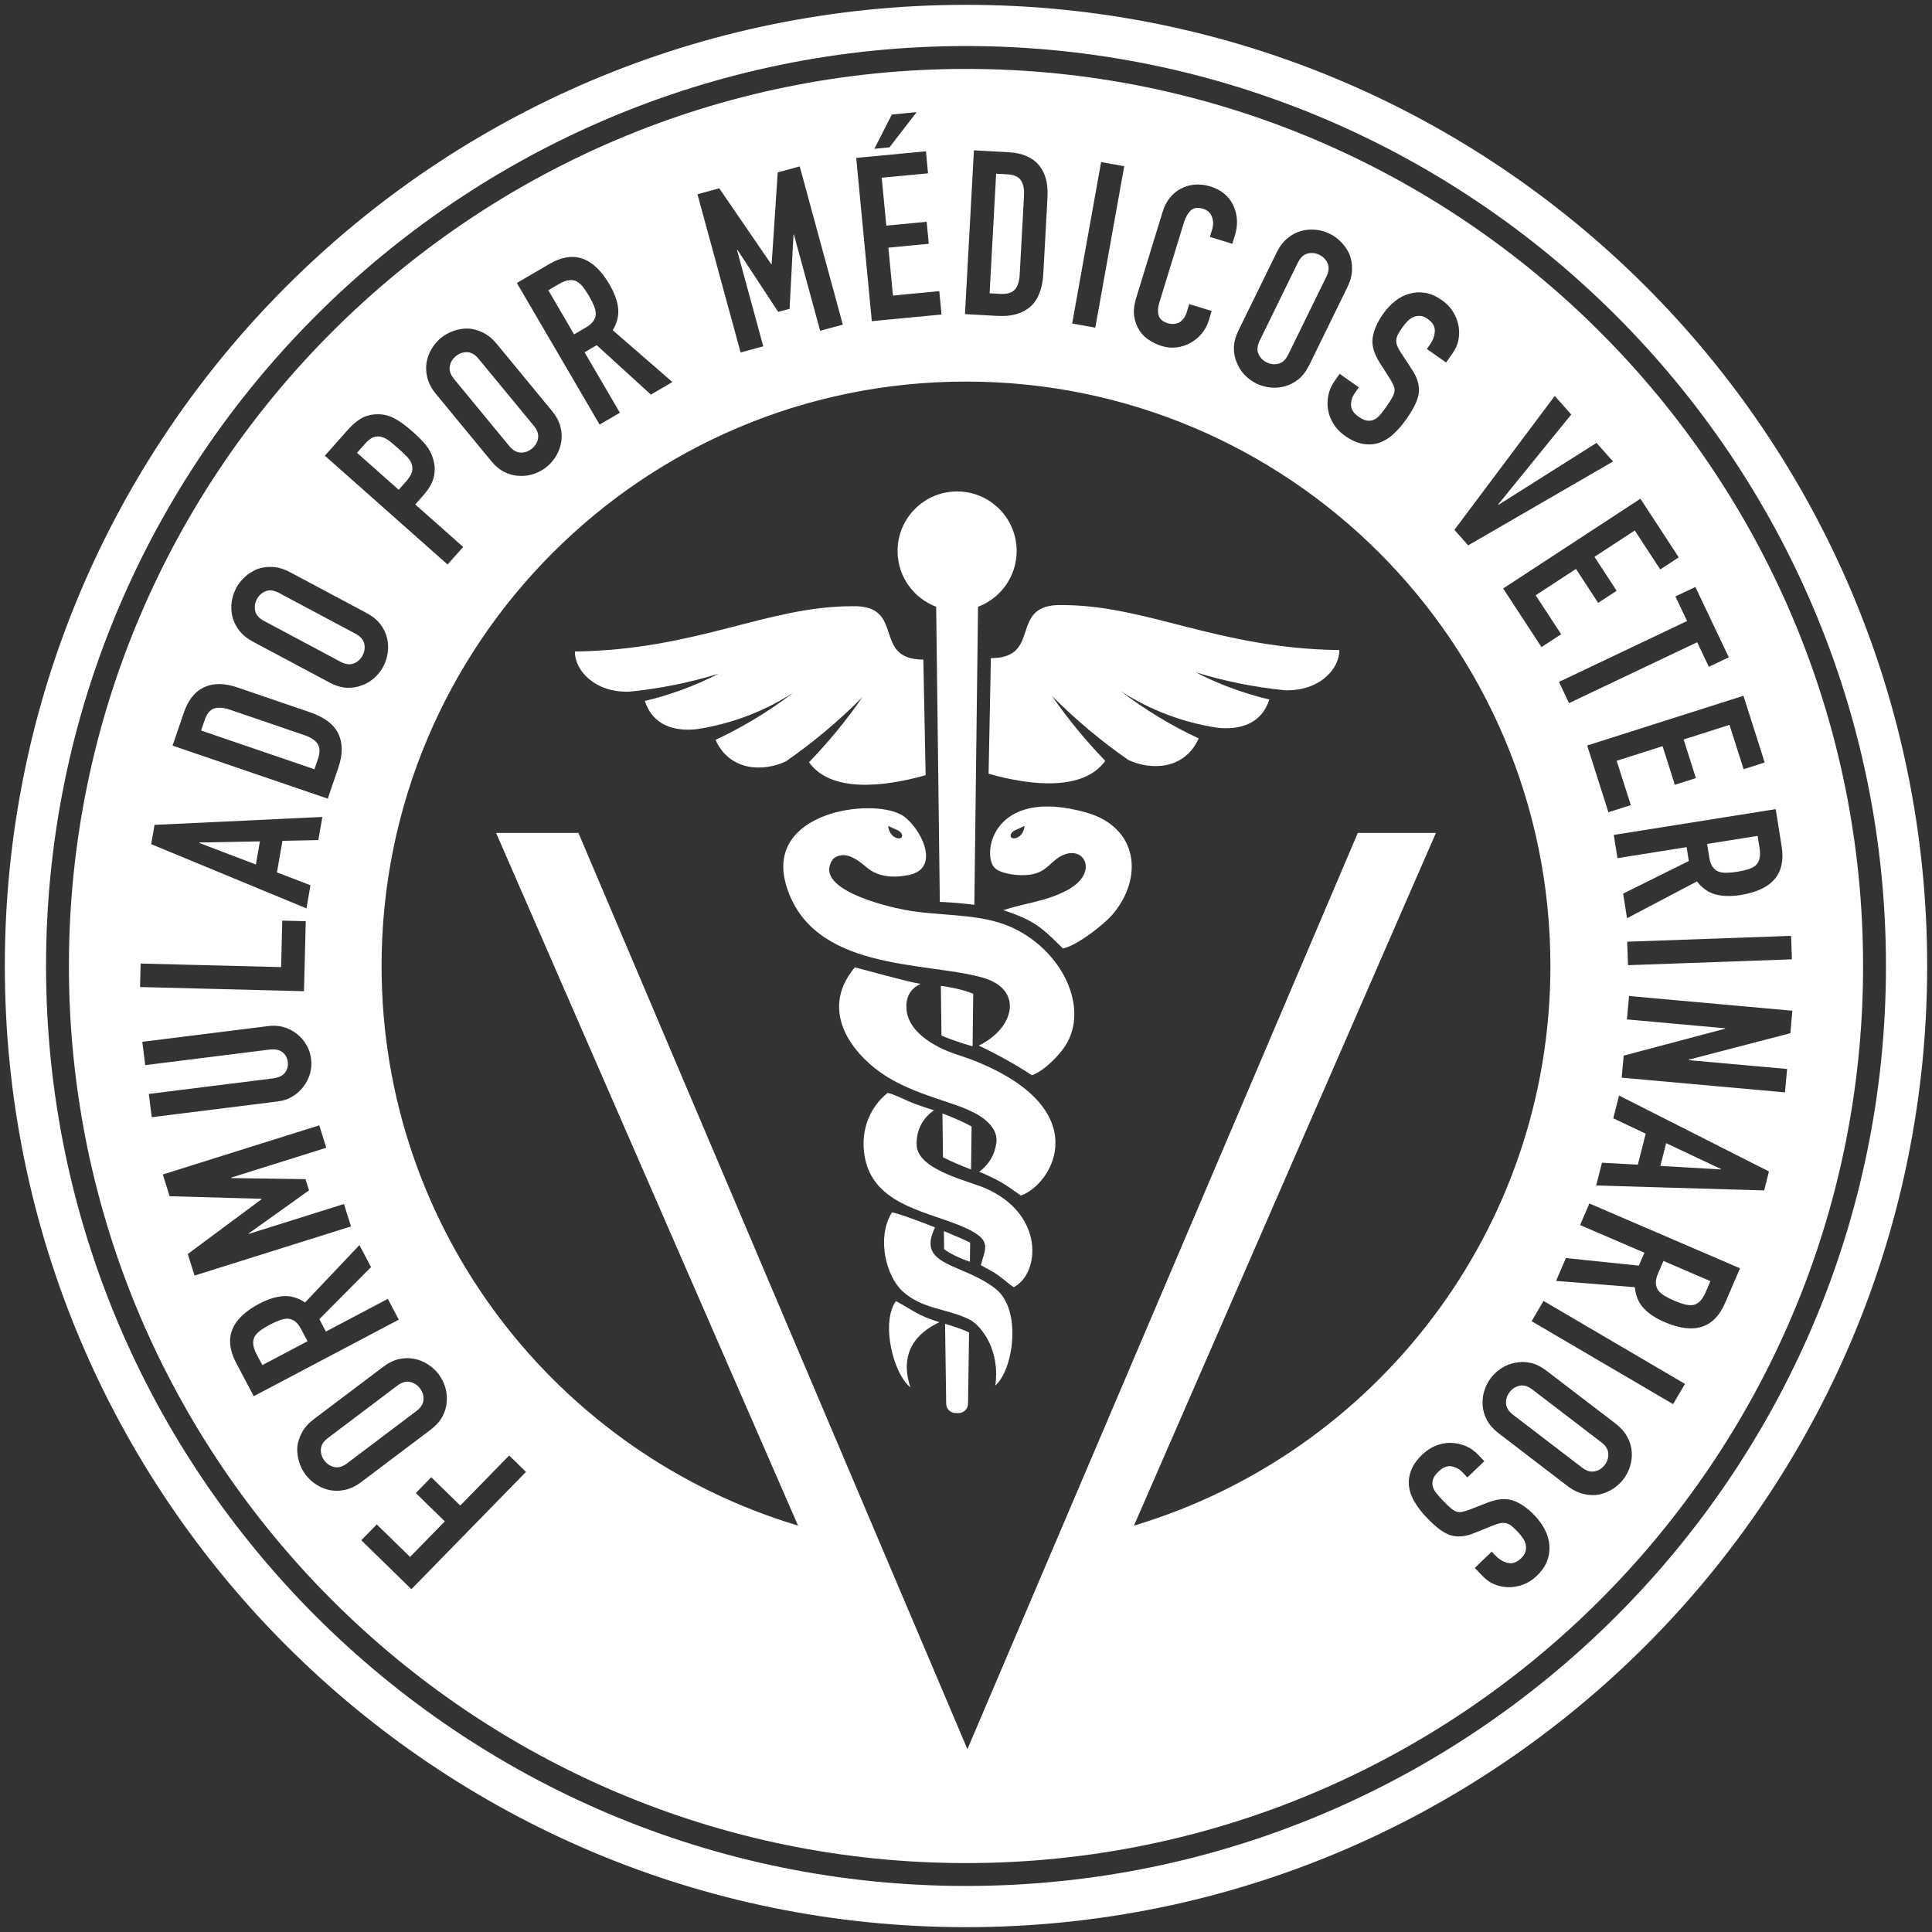 <svg xmlns="http://www.w3.org/2000/svg" xmlns:xlink="http://www.w3.org/1999/xlink" id="Capa_1" x="0px" y="0px" viewBox="0 0 1000 1000" style="enable-background:new 0 0 1000 1000;" xml:space="preserve"><rect x="0" y="0" width="1000" height="1000" fill="#333333" stroke="none"/><style type="text/css">	.st0{fill:#FFFFFF;}	.st1{fill-rule:evenodd;clip-rule:evenodd;fill:#FFFFFF;}</style><g>	<path class="st0" d="M500,2.5C225.24,2.5,2.5,225.24,2.5,500S225.24,997.5,500,997.5c274.76,0,497.5-222.74,497.5-497.5  S774.76,2.5,500,2.5z M500,976.17C237.44,976.17,23.83,762.56,23.83,500C23.83,237.44,237.44,23.83,500,23.83  c262.56,0,476.17,213.61,476.17,476.17C976.17,762.56,762.56,976.17,500,976.17z"></path>	<g>		<path class="st1" d="M501.58,689.66l-0.52,36.89c-0.04,2.68-2.23,4.85-4.91,4.85h-1.5c-2.68,0-4.87-2.17-4.91-4.85l-0.58-41.34   C494.75,686.87,498.89,688.36,501.58,689.66 M502.15,643.19l-0.12,9.9c-5.78-1.98-10.13-4.18-13.35-6.47l-0.12-9.4   C494.65,639.72,499.18,641.71,502.15,643.19z M502.89,583.05l-0.27,22.28c-5.48-2.1-10.32-4.19-14.53-6.29l-0.28-22.7   C493.84,578.6,498.86,580.83,502.89,583.05z M503.74,514.39l-0.33,27.19c-5.83-1.65-11.2-3.5-16.1-5.56l-0.32-25.76   C492.03,510.99,498.33,512.14,503.74,514.39z M506.23,314.05l-1.91,154.29c-5.84-0.78-11.95-1.27-17.87-1.53l-1.89-152.76   c-11.68-4.39-19.98-15.65-19.98-28.86c0-17.02,13.8-30.82,30.82-30.82c17.02,0,30.82,13.8,30.82,30.82   C526.22,298.4,517.91,309.67,506.23,314.05z"></path>		<path class="st1" d="M464.25,429.56c-1.52-0.64-3.01-1.34-4.48-2.08c0.07,1.95,0.91,3.79,2.32,5.11c1.13,1.11,3.8,2.1,4.67,0.6   C467.58,431.77,465.61,430.05,464.25,429.56 M508.4,505.95c-29.87-8.35-88.25-3.08-101.48-47.76   c-11.2-37.82,43.68-45.41,59.61-36.45c9.1,5.12,21.53,27.61,3.82,31.18c-8.22,1.66-15.78,0.84-21.19-3.49   c-3.61-2.89-11.31-10.32-17.91-4.89c-11.23,15.24,26.39,24.36,36.75,26.35c18.05,3.46,38.58,1.62,54.94,8.8   c26.8,11.76,41.34,42.09,28.25,61.94c-3.09,4.69-10.86,12.8-17.08,14.91c-9-6.01-20.11-11.87-27.51-15.34   C525.09,532.22,530.18,512.03,508.4,505.95z"></path>		<path class="st1" d="M469.14,520.42c-0.36,10.33,8.59,17.27,16.53,21.44c6.09,3.2,12.47,4.69,18.72,7.19   c62.98,25.09,40.77,63.75,24.04,69.78c-9.16-6.57-11.78-8.13-21.58-12.35c4.89-3.5,8.08-8.87,8.83-14.8   c0.07-0.43,0.11-0.86,0.12-1.3l0-0.08l0,0c0.07-2.76-0.98-5.74-3.88-8.82c-5.57-5.9-15.48-8.98-24.65-12.04   c-9.47-3.16-17.88-6.21-25.88-10.75c-18.61-10.58-38.69-34.52-18.94-57.97c7.18,1.73,24.1,6.71,33.98,8.56   C472,511.38,469.33,514.84,469.14,520.42"></path>		<path class="st1" d="M525.79,429.56c1.52-0.64,3.01-1.34,4.48-2.08c-0.07,1.95-0.91,3.79-2.32,5.11c-1.13,1.11-3.8,2.1-4.67,0.6   C522.45,431.77,524.42,430.05,525.79,429.56 M519.29,471.09c11.7-3.81,22.01-4.47,32.94-10.25c18.05-9.54,7.93-25.83-5.03-16.51   c-4.44,3.19-6.43,7.26-14.04,8.4c-5.7,0.85-14.48-0.32-17.98-3.19c-7.32-6-2.46-42.9,46.96-29.01   c27.32,7.68,29.82,34.23,13.41,53.14c-3.86,4.44-17.66,15.63-25.38,17.26C539.15,480.02,535.51,476.46,519.29,471.09z"></path>		<path class="st1" d="M509.92,614.99c30.97,13.39,28.4,44.34,14.74,51.28c-3.22-2.24-4.97-4.09-8.44-6.5   c-3.1-2.15-5.17-2.88-8.51-4.95c2.39-9.75,7.67-13.96-15.91-22.43c-19.1-6.86-43.44-12.17-44.78-38.62   c-0.53-10.35,3.52-21,12.45-28.11c4.34,1.09,9.19,3.84,13.87,5.61c3.36,1.27,6.66,2.34,10.12,3.43c-5.8,3.83-9.14,10.34-9,17.15v0   c-0.05,0.94,0.04,1.86,0.25,2.73l0.01,0.05h0C477.53,606.07,501.55,611.37,509.92,614.99"></path>		<path class="st1" d="M515.38,667.13c13.79,10.93,9.03,42.21-0.21,49.99c2.64-18.44-7.38-31.21-13.55-34.24   c-11.49-5.65-24.37-5.19-34.56-14.62c-8.16-7.55-13.64-27.22-5.42-40.72c2.45,0.25,12.93,4,22.36,7.78   C473.94,655.61,498.3,653.58,515.38,667.13"></path>		<path class="st1" d="M471.21,718.1c-8.8-6.97-15.42-33.26-7.52-44.66c9.14,4.83,11.15,7.45,22.57,10.93   C478.93,687.86,464.16,696.69,471.21,718.1"></path>		<path class="st1" d="M693.22,336.48c0.16,9.6-10.18,21.42-28.28,20.78c-15.64-1.55-31.09-4.67-46.11-9.29   c12.12,6.24,24.95,10.97,38.18,14.1c-4.1,12.67-15.22,15.89-26.97,14.6c-17.78-2.71-34.8-9.16-49.91-18.91   c12.52,9.59,26.04,17.79,40.32,24.46c-7.4,16.3-24.75,16.64-36.5,11.09c-14.16-9.85-27.4-20.96-39.54-33.2   c8.3,11.96,17.55,23.23,27.66,33.7c-11.15,15.6-38.05,13.03-60.38,6.67l1.19-59.83c27.01,0.02,8.68-28.19,36.79-27.47   C593.86,313.18,629.98,335.62,693.22,336.48"></path>		<path class="st1" d="M297.57,337.22c-0.17,9.6,10.18,21.42,28.27,20.78c15.64-1.55,31.09-4.66,46.11-9.29   c-12.12,6.24-24.95,10.97-38.18,14.1c4.1,12.67,15.22,15.89,26.97,14.6c17.79-2.72,34.8-9.16,49.92-18.91   c-12.52,9.59-26.04,17.79-40.32,24.46c7.4,16.3,24.76,16.64,36.5,11.09c14.16-9.85,27.4-20.96,39.55-33.2   c-8.3,11.96-17.55,23.23-27.66,33.7c11.15,15.6,38.05,13.03,60.38,6.68l-1.19-59.83c-27.01,0.02-8.69-28.34-36.79-27.62   C396.93,313.77,360.81,336.35,297.57,337.22"></path>	</g>	<g>		<path class="st0" d="M152.78,683.99c-1.12-0.84-2.34-1.32-3.66-1.44c-1.28-0.04-2.7,0.21-4.25,0.76   c-1.55,0.55-3.28,1.32-5.18,2.33c-1.89,1.01-3.51,1.98-4.84,2.96c-1.33,0.97-2.35,2.04-3.07,3.24c-1.26,2.38-0.91,5.43,1.05,9.14   l2.95,5.6l23.4-12.36l-3.23-6.11C154.96,686.21,153.9,684.85,152.78,683.99z"></path>		<polygon class="st0" points="103.17,436.32 132.45,447.47 134.53,435.49 103.21,436.08   "></polygon>		<path class="st0" d="M219.2,724.51c0.13-2.13-0.47-4.09-1.82-5.87c-1.34-1.77-3.06-2.89-5.15-3.36c-2.09-0.46-4.31,0.2-6.65,1.97   l-35.78,27c-2.34,1.77-3.58,3.72-3.72,5.86c-0.12,2.14,0.48,4.1,1.83,5.88c1.34,1.77,3.05,2.9,5.14,3.36   c2.09,0.47,4.32-0.19,6.66-1.97l35.78-27C217.83,728.61,219.07,726.66,219.2,724.51z"></path>		<path class="st0" d="M136.67,321.41l39.55,21.1c2.59,1.39,4.89,1.69,6.88,0.9c1.99-0.78,3.51-2.15,4.56-4.11   c1.05-1.97,1.34-3.99,0.88-6.09c-0.46-2.09-1.98-3.83-4.58-5.21l-39.55-21.1c-2.59-1.39-4.89-1.68-6.88-0.9   c-1.99,0.79-3.51,2.16-4.56,4.12c-1.05,1.96-1.34,3.99-0.88,6.08C132.55,318.29,134.07,320.03,136.67,321.41z"></path>		<path class="st0" d="M263.54,230.8c1.87,2.26,3.88,3.42,6.02,3.46c2.14,0.04,4.08-0.65,5.79-2.07c1.72-1.42,2.77-3.17,3.14-5.28   c0.37-2.11-0.37-4.31-2.24-6.57l-28.51-34.59c-1.87-2.27-3.87-3.42-6.01-3.46c-2.14-0.04-4.08,0.65-5.79,2.07   c-1.72,1.41-2.77,3.17-3.14,5.28c-0.37,2.11,0.37,4.31,2.24,6.57L263.54,230.8z"></path>		<path class="st0" d="M157.56,380.52l-38.69-13.22c-3.16-1.08-5.82-1.28-7.99-0.59c-2.17,0.69-3.83,2.73-4.98,6.12l-1.81,5.29   l58.66,20.05l1.81-5.3c1.11-3.23,1.09-5.8-0.07-7.71C163.33,383.25,161.02,381.7,157.56,380.52z"></path>		<path class="st0" d="M210.44,236.18c-1.23-1.26-2.65-2.59-4.25-4.01c-1.49-1.32-2.93-2.55-4.32-3.67c-1.39-1.13-2.8-1.9-4.23-2.32   c-1.43-0.42-2.84-0.39-4.22,0.08c-1.38,0.47-2.86,1.61-4.44,3.39l-4.2,4.72l21.59,19.14l3.87-4.37c1.63-1.85,2.63-3.5,3-4.99   c0.36-1.49,0.27-2.89-0.25-4.21C212.51,238.69,211.66,237.43,210.44,236.18z"></path>		<path class="st0" d="M307.1,166.23c0.8-1.16,1.22-2.4,1.28-3.73c-0.01-1.28-0.32-2.68-0.94-4.21c-0.62-1.52-1.47-3.22-2.56-5.07   c-1.07-1.85-2.13-3.42-3.16-4.71c-1.03-1.29-2.15-2.27-3.37-2.93c-2.43-1.16-5.46-0.68-9.09,1.45l-5.46,3.19l13.35,22.85   l5.96-3.49C304.97,168.5,306.3,167.38,307.1,166.23z"></path>		<path class="st0" d="M655.64,187.58c2,0.99,4.04,1.21,6.11,0.67c2.08-0.53,3.76-2.11,5.05-4.76l19.72-40.26   c1.29-2.65,1.52-4.95,0.66-6.91c-0.84-1.97-2.27-3.44-4.27-4.42c-2-0.98-4.04-1.2-6.11-0.67c-2.08,0.53-3.76,2.12-5.05,4.76   l-19.71,40.26c-1.3,2.65-1.52,4.95-0.67,6.91S653.64,186.6,655.64,187.58z"></path>		<path class="st0" d="M886.36,448.56c0.79,1.16,1.78,2,3,2.54c1.2,0.45,2.62,0.67,4.27,0.65c1.64-0.02,3.53-0.2,5.65-0.54   c2.12-0.34,3.97-0.76,5.54-1.25c1.57-0.49,2.89-1.18,3.96-2.07c1.96-1.84,2.61-4.84,1.95-9l-1-6.24l-26.13,4.17l1.08,6.83   C885.01,445.76,885.57,447.39,886.36,448.56z"></path>		<path class="st0" d="M861.5,670.65c1.4,0.87,3.08,1.73,5.05,2.57c1.98,0.85,3.75,1.49,5.35,1.91c1.59,0.42,3.07,0.54,4.45,0.35   c2.64-0.5,4.8-2.7,6.46-6.56l2.49-5.8L861,652.66l-2.73,6.35c-0.85,1.96-1.25,3.65-1.21,5.06c0.05,1.4,0.44,2.65,1.17,3.75   C859.01,668.84,860.09,669.78,861.5,670.65z"></path>		<polygon class="st0" points="890.72,605.06 862.39,591.71 859.38,603.48 890.66,605.29   "></polygon>		<path class="st0" d="M828.8,746.5l-35.6-27.25c-2.33-1.78-4.55-2.45-6.65-2c-2.1,0.44-3.82,1.55-5.17,3.32   c-1.35,1.77-1.98,3.72-1.86,5.85c0.12,2.14,1.33,4.1,3.67,5.9l35.59,27.24c2.34,1.79,4.55,2.45,6.65,2.01   c2.1-0.45,3.82-1.56,5.17-3.32c1.36-1.77,1.98-3.73,1.86-5.86C832.36,750.25,831.14,748.28,828.8,746.5z"></path>		<path class="st0" d="M525.22,149.95c1.52-1.63,2.39-4.27,2.58-7.91l2.23-40.83c0.18-3.34-0.35-5.95-1.6-7.85   c-1.25-1.89-3.66-2.95-7.23-3.15l-5.6-0.3l-3.38,61.9l5.6,0.31C521.23,152.3,523.7,151.58,525.22,149.95z"></path>		<path class="st0" d="M500,35.67C243.97,35.67,35.67,243.97,35.67,500c0,256.03,208.3,464.33,464.33,464.33   S964.33,756.03,964.33,500C964.33,243.97,756.03,35.67,500,35.67z M927.49,496.55l-84.83,3.03l-0.43-12.15l84.83-3.03   L927.49,496.55z M922.18,438.14c2.25,14.12-4.83,22.5-21.23,25.11c-4.94,0.79-9.27,0.69-12.96-0.29c-3.7-0.98-6.91-3.22-9.65-6.73   l-36.2,19.04l-2.02-12.72l34.01-16.89l-1.14-7.18l-35.79,5.7l-1.91-12.02l83.82-13.35L922.18,438.14z M913.4,394.67l-10.9,3.47   l-7.31-22.95l-23.75,7.56l6.36,19.99l-10.9,3.47l-6.36-19.99l-23.75,7.56l7.31,22.95l-11.59,3.68l-10.99-34.53l80.89-25.75   L913.4,394.67z M894.83,340.22l-10.34,4.91l-6.03-12.71l-66.34,31.52l-5.21-10.98l66.32-31.52l-6.04-12.72l10.34-4.9   L894.83,340.22z M868.91,288.48l-9.57,6.26l-13.19-20.16l-20.86,13.64l11.49,17.56l-9.58,6.26l-11.48-17.56l-20.86,13.64   l13.19,20.16l-10.18,6.65l-19.84-30.33l71.04-46.46L868.91,288.48z M813.28,214.55l-37.85,46.59l0.16,0.18l50.77-32.07l8.56,9.62   l-74.99,43.41l-7.13-8.02l51.94-69.33L813.28,214.55z M703.17,215.67c1.69,1.18,3.18,1.87,4.46,2.04c1.28,0.17,2.5-0.01,3.67-0.56   c1.16-0.55,2.23-1.42,3.22-2.62s2.03-2.58,3.13-4.14c1.28-1.82,2.27-3.36,2.96-4.62c0.69-1.27,1.09-2.39,1.21-3.38   c0.05-1.04-0.14-2.05-0.58-3.03c-0.43-0.98-1.08-2.17-1.95-3.56l-5.07-7.92c-3.05-4.77-4.3-9.12-3.73-13.04   c0.57-3.92,2.38-8.06,5.44-12.42c1.83-2.6,3.92-4.82,6.29-6.66c2.35-1.85,4.85-3.1,7.47-3.79c2.55-0.73,5.24-0.85,8.06-0.38   c2.82,0.48,5.7,1.75,8.62,3.81c2.47,1.73,4.41,3.77,5.82,6.13c1.41,2.34,2.34,4.79,2.79,7.34c0.8,5.23-0.22,9.85-3.05,13.89   l-3.43,4.87l-9.95-6.99l1.57-2.24c1.6-2.27,2.45-4.62,2.54-7.03c0.09-2.41-1.13-4.51-3.67-6.29c-1.37-0.96-2.66-1.48-3.86-1.55   c-1.21-0.08-2.35,0.1-3.42,0.52c-1.12,0.47-2.15,1.18-3.09,2.12c-0.95,0.94-1.84,1.99-2.66,3.16c-0.96,1.36-1.71,2.53-2.25,3.52   c-0.54,0.97-0.87,1.96-0.98,2.95c-0.12,0.98,0.02,2,0.41,3.05c0.38,1.04,1.04,2.28,1.98,3.72l5.48,8.36   c1.62,2.4,2.71,4.65,3.28,6.75c0.57,2.1,0.71,4.17,0.44,6.21c-0.38,2.07-1.14,4.18-2.27,6.34s-2.59,4.52-4.37,7.06   c-2.06,2.92-4.26,5.44-6.6,7.53c-2.34,2.1-4.79,3.56-7.32,4.4c-2.64,0.86-5.44,1.04-8.38,0.52s-6-1.88-9.19-4.13   c-2.41-1.69-4.35-3.68-5.84-5.99c-1.49-2.3-2.45-4.74-2.91-7.28c-0.45-2.55-0.41-5.12,0.11-7.72c0.51-2.6,1.6-5.07,3.24-7.41   l2.61-3.71l9.95,6.99l-2.19,3.12c-1.28,1.82-1.89,3.84-1.86,6.06C699.34,211.89,700.63,213.89,703.17,215.67z M660.82,130.65   c1.5-3.07,3.36-5.52,5.59-7.35c2.22-1.83,4.61-3.09,7.17-3.78c2.45-0.66,4.95-0.85,7.51-0.58c2.56,0.28,4.95,0.96,7.16,2.05   c2.22,1.07,4.22,2.55,6.01,4.4c1.79,1.86,3.21,3.97,4.26,6.33c0.94,2.42,1.37,5.05,1.29,7.94c-0.08,2.88-0.87,5.85-2.38,8.92   l-19.71,40.27c-1.57,3.21-3.46,5.69-5.65,7.45c-2.19,1.76-4.5,2.97-6.95,3.63c-2.56,0.7-5.12,0.9-7.68,0.62   c-2.57-0.29-4.95-0.97-7.16-2.05c-2.21-1.08-4.21-2.55-6.01-4.4c-1.79-1.85-3.16-3.98-4.1-6.39c-1.05-2.38-1.55-4.97-1.5-7.78   c0.04-2.81,0.86-5.81,2.43-9.03L660.82,130.65z M588.13,154.07l13.72-44.67c0.82-2.66,2.03-4.99,3.64-6.99   c1.61-2,3.51-3.58,5.69-4.74c2.19-1.16,4.58-1.86,7.19-2.1c2.61-0.23,5.32,0.08,8.13,0.94c5.47,1.68,9.36,4.83,11.69,9.45   c1.13,2.26,1.81,4.73,2.02,7.42c0.22,2.68-0.11,5.44-0.97,8.25l-1.4,4.55l-11.62-3.57l1.19-3.87c0.7-2.28,0.66-4.45-0.12-6.52   c-0.78-2.07-2.27-3.44-4.47-4.11c-2.89-0.89-5.08-0.58-6.58,0.91c-1.5,1.49-2.67,3.61-3.5,6.34L600,156.84   c-0.72,2.36-0.82,4.49-0.28,6.41c0.54,1.91,2.13,3.27,4.79,4.09c0.76,0.23,1.62,0.35,2.57,0.35c0.95,0,1.9-0.19,2.85-0.56   c0.87-0.4,1.7-1.05,2.48-1.98c0.78-0.92,1.42-2.18,1.91-3.77l1.22-3.99l11.62,3.57l-1.53,5.02c-0.77,2.5-1.98,4.74-3.61,6.68   c-1.64,1.95-3.56,3.55-5.77,4.78c-2.21,1.24-4.59,2.02-7.15,2.36c-2.56,0.34-5.13,0.11-7.71-0.68c-2.21-0.68-4.35-1.67-6.44-2.98   c-2.09-1.3-3.81-2.99-5.18-5.08c-1.35-2.08-2.25-4.49-2.7-7.24C586.63,161.03,586.99,157.8,588.13,154.07z M569.93,83.9   l11.97,2.14l-14.98,83.55l-11.97-2.14L569.93,83.9z M504.1,77.82l17.98,0.98c6.98,0.38,12.17,2.57,15.58,6.58   c3.4,4.01,4.91,9.51,4.53,16.49l-2.16,39.64c-0.44,7.94-2.68,13.69-6.74,17.25c-4.06,3.56-9.69,5.14-16.92,4.75l-16.9-0.93   L504.1,77.82z M461.63,59.27l12.82-1.23l-14.06,18.23l-7.83,0.76L461.63,59.27z M479.26,78.31l1.09,11.39l-23.97,2.29l2.37,24.8   l20.89-1.99l1.08,11.39l-20.89,1.99l2.37,24.81l23.97-2.3l1.16,12.1l-36.08,3.45l-8.08-84.5L479.26,78.31z M372.29,97.48   l26.89,39.26l0.23-0.06l3.13-47.44l11.39-3.11l22.31,81.9l-11.73,3.2l-13.57-49.81l-0.23,0.07l-2.03,38.36l-5.87,1.6l-21.09-32.07   l-0.23,0.07l13.57,49.81l-11.73,3.19l-22.32-81.89L372.29,97.48z M284.41,136.61c12.35-7.22,22.72-3.65,31.1,10.69   c2.52,4.32,4,8.38,4.43,12.18c0.43,3.81-0.5,7.61-2.78,11.43l30.87,26.84l-11.12,6.49l-28.06-25.57l-6.28,3.67l18.29,31.29   l-10.5,6.13l-42.83-73.29L284.41,136.61z M220.78,187.71c0.41-2.5,1.27-4.86,2.59-7.08c1.31-2.22,2.92-4.11,4.82-5.68   c1.9-1.56,4.06-2.78,6.49-3.65c2.43-0.87,4.94-1.29,7.53-1.26c2.58,0.13,5.17,0.83,7.76,2.1c2.59,1.27,4.97,3.22,7.14,5.86   l28.51,34.59c2.27,2.76,3.76,5.5,4.45,8.22c0.7,2.72,0.84,5.34,0.43,7.84c-0.42,2.61-1.29,5.02-2.6,7.24s-2.92,4.1-4.82,5.68   c-1.9,1.56-4.07,2.78-6.5,3.64c-2.42,0.87-4.93,1.24-7.51,1.1c-2.59-0.02-5.16-0.64-7.7-1.85c-2.53-1.2-4.94-3.18-7.22-5.95   l-28.5-34.59c-2.17-2.64-3.64-5.35-4.38-8.13C220.52,193.02,220.36,190.32,220.78,187.71z M180.25,222.24   c2.22-2.49,4.49-4.4,6.84-5.73c2.33-1.32,5.02-2.02,8.06-2.09c3.04-0.07,5.94,0.58,8.69,1.97c2.75,1.38,6.04,3.76,9.85,7.13   c2.85,2.53,5.12,4.83,6.78,6.89c1.67,2.07,2.9,4.4,3.67,7c0.98,3.1,1.12,6.2,0.44,9.31c-0.69,3.11-2.53,6.35-5.54,9.74l-4.11,4.64   l24.8,21.99l-8.06,9.1l-63.52-56.32L180.25,222.24z M119.94,311.48c0.37-2.55,1.14-4.91,2.3-7.09s2.69-4.12,4.6-5.85   c1.92-1.73,4.08-3.07,6.48-4.04c2.44-0.86,5.1-1.2,7.97-1.02c2.88,0.19,5.82,1.08,8.84,2.69l39.55,21.1   c3.15,1.68,5.57,3.64,7.26,5.9c1.68,2.24,2.8,4.6,3.38,7.07c0.61,2.57,0.73,5.14,0.36,7.69c-0.37,2.55-1.14,4.91-2.3,7.09   c-1.16,2.17-2.69,4.13-4.61,5.85c-1.91,1.73-4.09,3.02-6.53,3.88c-2.41,0.96-5.01,1.38-7.82,1.23c-2.8-0.14-5.78-1.06-8.94-2.74   l-39.55-21.1c-3.02-1.61-5.39-3.56-7.15-5.85c-1.75-2.28-2.93-4.71-3.54-7.29C119.68,316.53,119.57,314.03,119.94,311.48z    M95.14,368.89c2.26-6.62,5.79-11.02,10.56-13.21c4.78-2.19,10.48-2.15,17.1,0.11l37.57,12.84c7.52,2.58,12.44,6.29,14.77,11.16   c2.32,4.87,2.32,10.73-0.02,17.57l-5.48,16.02l-80.32-27.45L95.14,368.89z M79.99,426.95l86.87-4.1l-2.09,11.98l-18.58,0.39   l-2.84,16.33l17.36,6.65l-2.09,11.98l-80.36-33.25L79.99,426.95z M72.8,498.73l72.7,1.85l0.61-24.07l12.15,0.31l-0.92,36.23   l-84.86-2.16L72.8,498.73z M77.02,566.22l64.12-8.02c3-0.37,5.12-1.36,6.35-2.96c1.25-1.6,1.74-3.46,1.47-5.59   c-0.27-2.13-1.2-3.82-2.8-5.06c-1.6-1.25-3.89-1.67-6.89-1.3l-64.11,8.02l-1.51-12.07l65.3-8.16c2.76-0.35,5.37-0.17,7.82,0.53   c2.45,0.69,4.69,1.83,6.74,3.41c2.04,1.59,3.72,3.5,5.04,5.74c1.32,2.24,2.15,4.7,2.48,7.37c0.33,2.68,0.13,5.25-0.6,7.71   c-0.73,2.45-1.89,4.7-3.48,6.74c-1.59,2.04-3.48,3.72-5.68,5.03c-2.2,1.31-4.68,2.15-7.44,2.49l-65.29,8.16L77.02,566.22z    M97.19,649.08l38.2-28.37l-0.07-0.23l-47.52-1.31l-3.53-11.26l80.98-25.44l3.64,11.6l-49.25,15.47l0.07,0.23l38.41,0.56l1.83,5.8   l-31.23,22.31l0.07,0.22l49.25-15.47l3.64,11.6l-80.98,25.44L97.19,649.08z M122.21,705.39c-6.67-12.65-2.67-22.85,12.02-30.61   c4.43-2.33,8.55-3.63,12.37-3.9c3.82-0.26,7.58,0.83,11.3,3.27l28.14-29.68l6.01,11.38l-26.76,26.94l3.39,6.43l32.05-16.93   l5.68,10.76l-75.07,39.62L122.21,705.39z M170.61,771.27c-2.48-0.52-4.8-1.48-6.96-2.89c-2.16-1.4-3.98-3.09-5.46-5.07   c-1.49-1.96-2.61-4.18-3.38-6.64c-0.76-2.46-1.07-4.99-0.94-7.58c0.25-2.57,1.06-5.13,2.44-7.66c1.37-2.54,3.43-4.83,6.15-6.89   l35.78-27c2.86-2.16,5.66-3.52,8.4-4.1s5.36-0.61,7.84-0.1c2.59,0.53,4.97,1.5,7.12,2.92c2.16,1.41,3.98,3.09,5.46,5.05   c1.48,1.98,2.61,4.19,3.37,6.65c0.77,2.46,1.02,4.99,0.78,7.56c-0.13,2.59-0.86,5.13-2.17,7.61c-1.31,2.48-3.39,4.8-6.25,6.96   l-35.78,27c-2.72,2.06-5.49,3.4-8.31,4.03C175.91,771.75,173.21,771.79,170.61,771.27z M212.94,822.56l-25.92-25.33l8-8.18   l17.23,16.82l17.99-18.41l-15.01-14.67l7.99-8.18l15.01,14.66l25.32-25.92l8.7,8.5L212.94,822.56z M586.92,789.67l156.3-358.54   H702.8L500.81,905.19l-0.14,0.02L299.4,431.13h-42.62l156.29,358.52C288.41,752.3,197.5,636.83,197.5,500   c0-167.06,135.43-302.5,302.5-302.5c167.06,0,302.49,135.43,302.49,302.5C802.5,636.83,711.59,752.31,586.92,789.67z    M800.77,807.99c-1.02,2.68-2.81,5.25-5.4,7.73c-2.18,2.08-4.56,3.59-7.14,4.52c-2.58,0.93-5.16,1.36-7.75,1.3   c-5.27-0.23-9.62-2.13-13.02-5.69l-4.12-4.31l8.78-8.41l1.9,1.98c1.92,2.01,4.06,3.3,6.41,3.85c2.34,0.56,4.64-0.23,6.89-2.38   c1.2-1.15,1.96-2.32,2.27-3.49c0.31-1.18,0.36-2.33,0.16-3.46c-0.25-1.18-0.75-2.34-1.48-3.44c-0.73-1.12-1.6-2.19-2.58-3.23   c-1.16-1.2-2.16-2.17-3.02-2.89c-0.85-0.73-1.75-1.24-2.7-1.54c-0.95-0.3-1.98-0.37-3.08-0.2c-1.1,0.17-2.45,0.58-4.03,1.23   l-9.28,3.75c-2.66,1.12-5.08,1.75-7.24,1.91c-2.17,0.15-4.23-0.12-6.19-0.78c-1.95-0.77-3.88-1.93-5.78-3.45   c-1.91-1.53-3.93-3.42-6.07-5.66c-2.47-2.58-4.51-5.23-6.1-7.94c-1.6-2.7-2.57-5.38-2.9-8.04c-0.34-2.75,0.04-5.53,1.11-8.31   c1.08-2.79,3.02-5.53,5.83-8.22c2.13-2.03,4.46-3.55,7.02-4.57c2.55-1.01,5.12-1.49,7.7-1.43s5.1,0.59,7.56,1.6   c2.45,1.01,4.67,2.55,6.64,4.62l3.13,3.27l-8.79,8.41l-2.64-2.76c-1.54-1.61-3.39-2.6-5.59-2.99c-2.18-0.38-4.39,0.49-6.63,2.64   c-1.49,1.43-2.45,2.76-2.87,3.98c-0.43,1.23-0.48,2.46-0.17,3.71c0.31,1.24,0.95,2.46,1.94,3.67c0.99,1.2,2.14,2.49,3.46,3.87   c1.54,1.61,2.86,2.87,3.96,3.79c1.11,0.93,2.13,1.54,3.08,1.84c1.01,0.25,2.03,0.25,3.07,0.02c1.05-0.23,2.33-0.64,3.87-1.22   l8.76-3.43c5.27-2.07,9.78-2.45,13.52-1.13c3.74,1.32,7.44,3.9,11.12,7.75c2.2,2.29,3.97,4.78,5.32,7.45   c1.35,2.68,2.1,5.36,2.27,8.06C802.18,802.65,801.78,805.32,800.77,807.99z M843.69,759.02c-0.78,2.45-1.92,4.66-3.42,6.62   c-1.5,1.96-3.33,3.62-5.5,5.02c-2.17,1.39-4.52,2.37-7.05,2.93c-2.55,0.45-5.23,0.35-8.03-0.29c-2.81-0.65-5.57-2.01-8.29-4.09   l-35.6-27.25c-2.83-2.17-4.9-4.51-6.19-7c-1.3-2.5-2.03-5.01-2.2-7.54c-0.18-2.64,0.12-5.19,0.9-7.64   c0.78-2.45,1.92-4.67,3.41-6.62c1.5-1.96,3.33-3.63,5.5-5.02c2.17-1.4,4.52-2.32,7.07-2.77c2.54-0.56,5.17-0.55,7.92,0.06   c2.74,0.59,5.54,1.98,8.38,4.16l35.6,27.24c2.71,2.08,4.75,4.39,6.1,6.92c1.36,2.54,2.13,5.13,2.31,7.78   C844.78,754.06,844.47,756.56,843.69,759.02z M865.99,726.78l-73.22-42.93l6.15-10.5l73.22,42.95L865.99,726.78z M892.9,674.43   c-5.66,13.14-16.11,16.43-31.37,9.86c-4.6-1.98-8.2-4.37-10.79-7.18c-2.61-2.8-4.11-6.42-4.55-10.85l-40.77-3.27l5.09-11.82   l37.76,3.92l2.88-6.68l-33.29-14.32l4.8-11.17l77.97,33.55L892.9,674.43z M913.12,616.16l-86.94-2.55l2.99-11.79l18.56,1.03   l4.09-16.06l-16.8-7.95l3-11.79l77.59,39.3L913.12,616.16z M925,553.3l-1.09,12.11l-84.53-7.61l1.03-11.4l52.49-13.94l0.02-0.23   l-50.82-4.58l1.09-12.11l84.54,7.61l-1.05,11.64l-52.59,13.69l-0.02,0.24L925,553.3z"></path>	</g></g></svg>